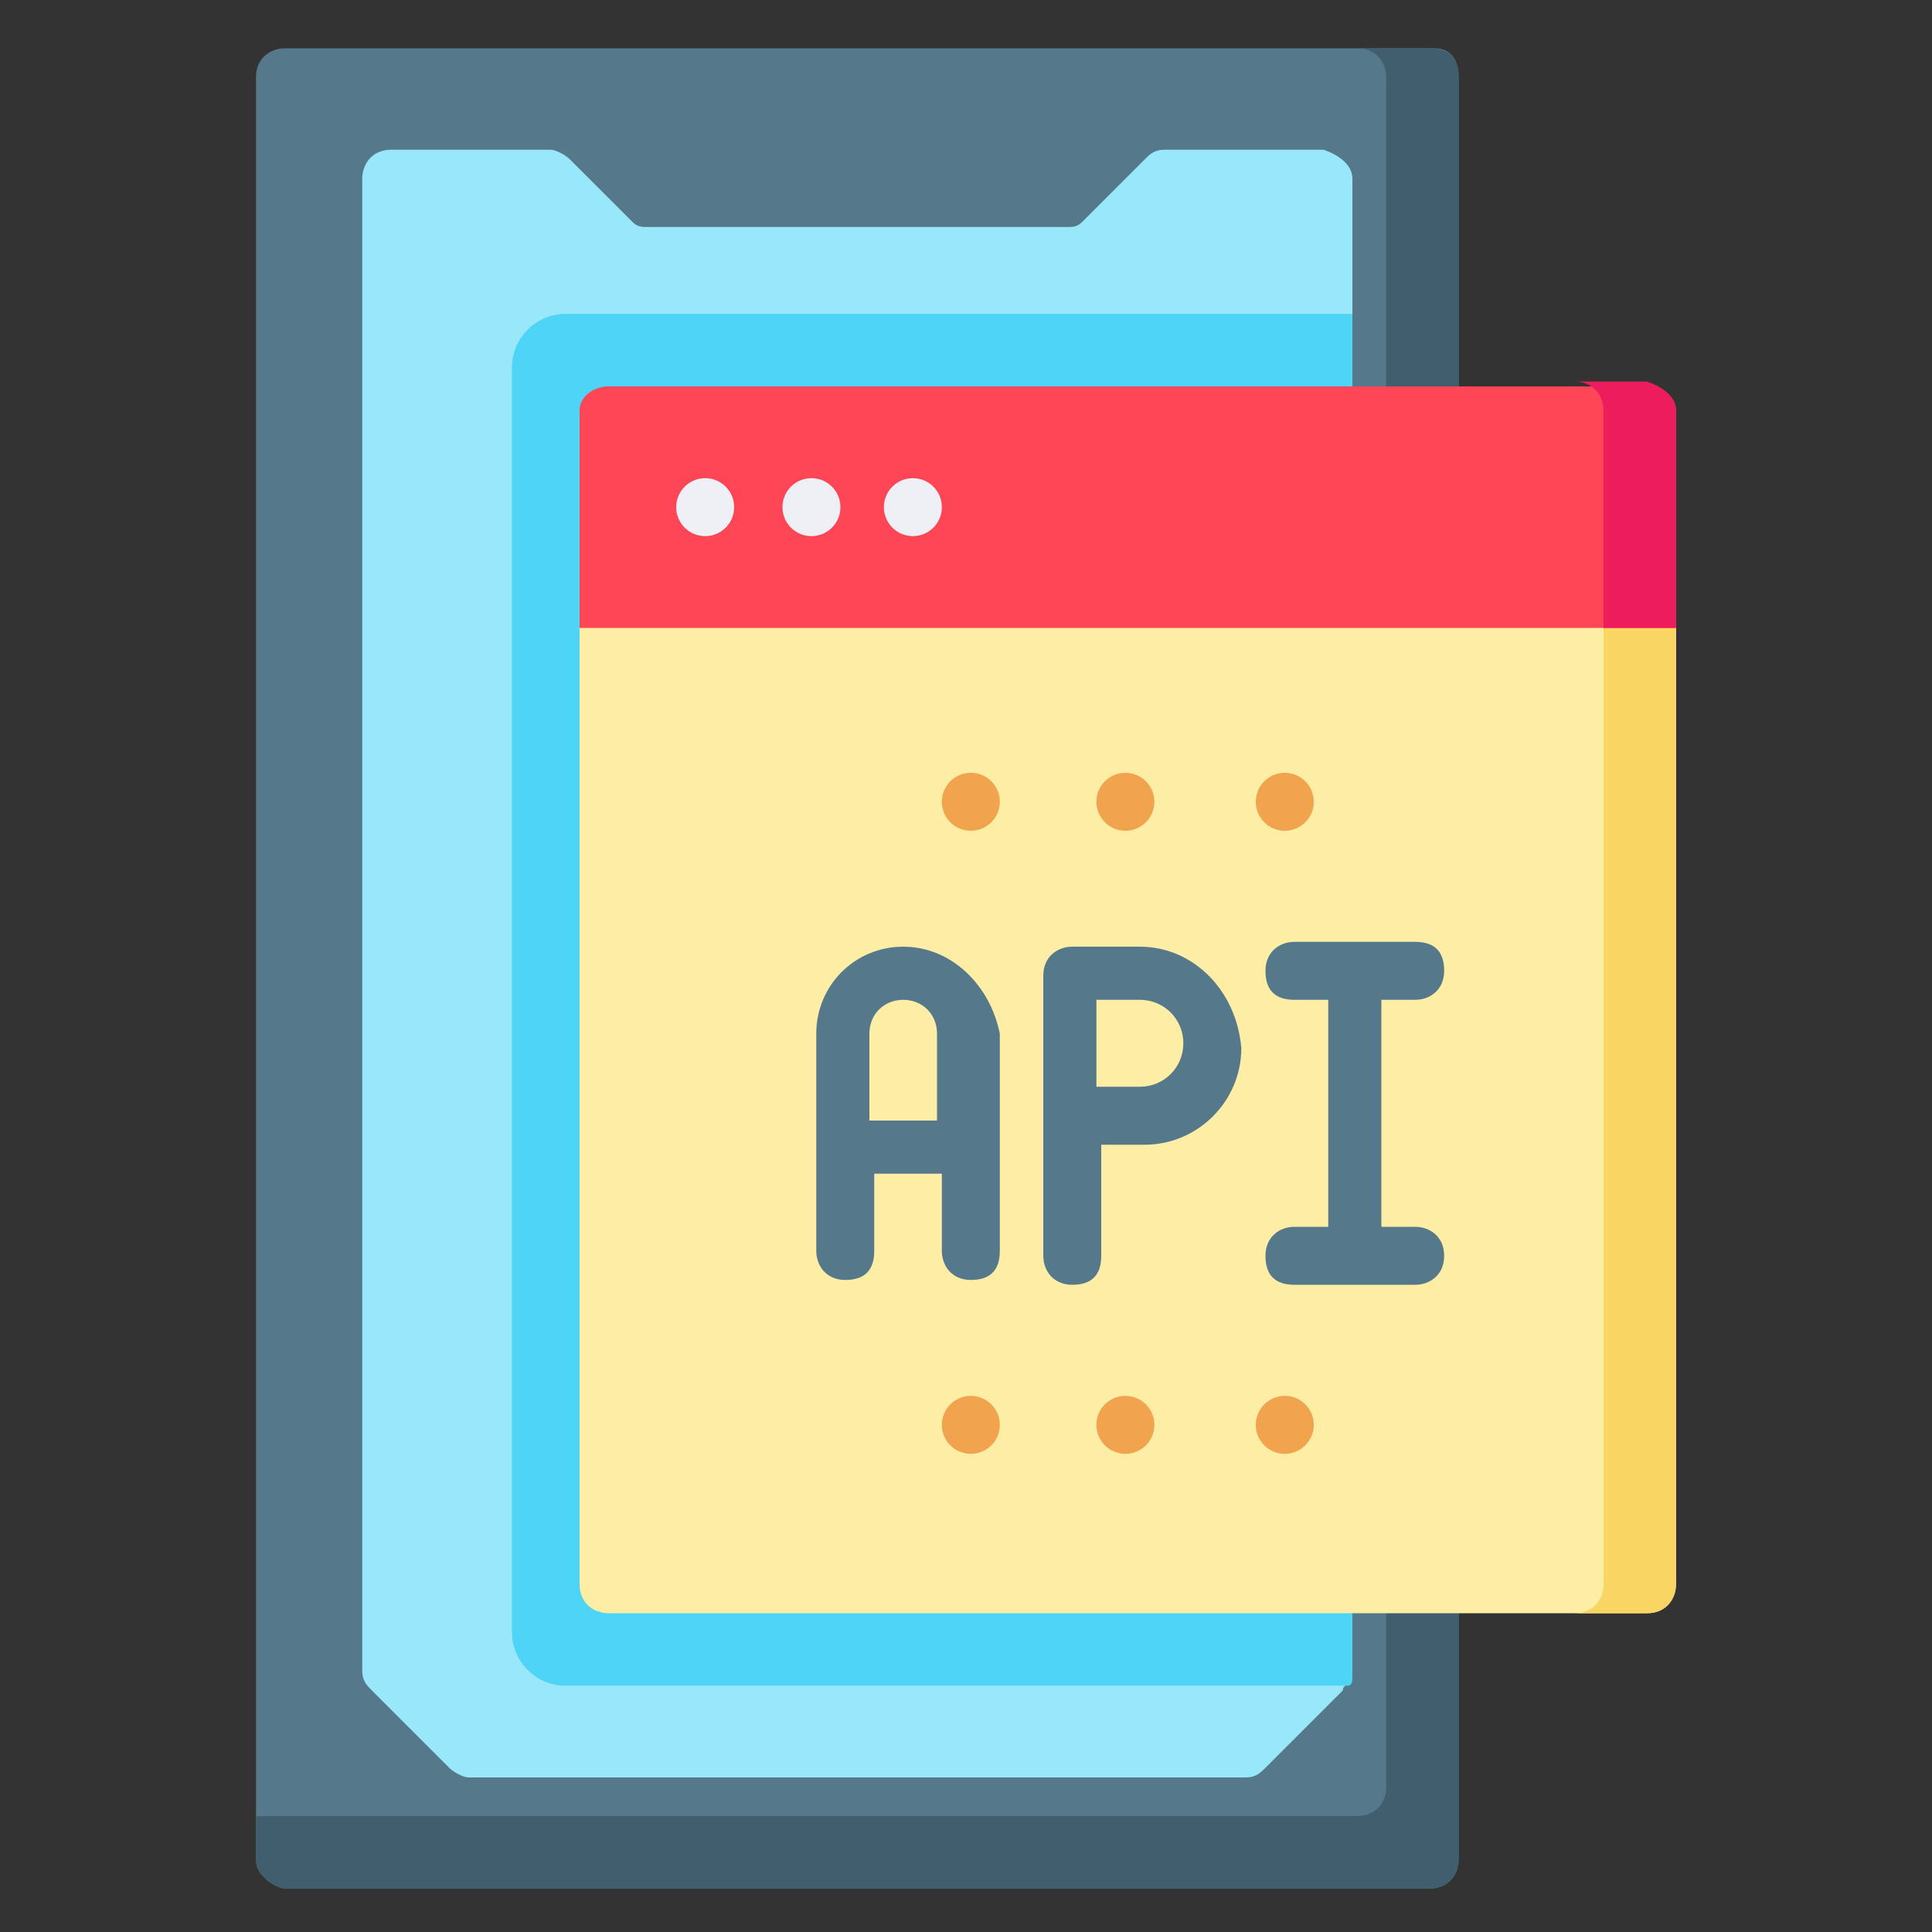 <?xml version="1.0" encoding="utf-8"?>
<!-- Generator: Adobe Illustrator 25.4.1, SVG Export Plug-In . SVG Version: 6.00 Build 0)  -->
<svg version="1.1" id="Layer_1" xmlns="http://www.w3.org/2000/svg" xmlns:xlink="http://www.w3.org/1999/xlink" x="0px" y="0px"
	 width="40px" height="40px" viewBox="0 0 40 40" style="enable-background:new 0 0 40 40;" xml:space="preserve">
<rect x="0" y="0" width="40" height="40" fill="#333333" stroke="none"/>
<style type="text/css">
	.st0{fill:#56788B;}
	.st1{fill:#415E6F;}
	.st2{fill:#99E7FA;}
	.st3{fill:#4DD4F7;}
	.st4{fill:#FDEDA5;}
	.st5{fill:#F9D564;}
	.st6{fill:#FF4656;}
	.st7{fill:#ED1D5D;}
	.st8{fill:#EEF0F5;}
	.st9{fill:#F2A34E;}
</style>
<g>
	<g>
		<g>
			<path class="st0" d="M30.2,1.6v36.9c0,0.3-0.2,0.6-0.6,0.6H5.9c-0.1,0-0.3-0.1-0.4-0.2c-0.1-0.1-0.2-0.2-0.2-0.4V1.6
				C5.3,1.2,5.6,1,5.9,1h23.8C30,1,30.2,1.2,30.2,1.6z"/>
			<path class="st1" d="M30.2,1.6v36.9c0,0.3-0.2,0.6-0.6,0.6H5.9c-0.1,0-0.3-0.1-0.4-0.2c-0.1-0.1-0.2-0.2-0.2-0.4v-0.9h22.8
				c0.3,0,0.6-0.2,0.6-0.6V1.6c0-0.3-0.2-0.6-0.6-0.6h1.5C30,1,30.2,1.2,30.2,1.6z"/>
			<path class="st2" d="M28,3.7v30.9c0,0.1,0,0.2-0.1,0.2c0,0.1-0.1,0.1-0.1,0.2l-1.6,1.6c-0.1,0.1-0.2,0.2-0.4,0.2H9.7
				c-0.1,0-0.3-0.1-0.4-0.2l-1.6-1.6c-0.1-0.1-0.2-0.2-0.2-0.4V3.7c0-0.3,0.2-0.6,0.6-0.6h3.3c0.1,0,0.3,0.1,0.4,0.2l1.3,1.3
				c0.1,0.1,0.2,0.1,0.3,0.1h8.7c0.1,0,0.2,0,0.3-0.1l1.3-1.3c0.1-0.1,0.2-0.2,0.4-0.2h3.3C27.7,3.2,28,3.4,28,3.7z"/>
			<path class="st3" d="M28,6.5v28.2c0,0.1,0,0.2-0.1,0.2H11.7c-0.6,0-1.1-0.5-1.1-1.1V7.6c0-0.6,0.5-1.1,1.1-1.1L28,6.5z"/>
		</g>
		<path class="st4" d="M34.7,13v19.8c0,0.3-0.2,0.6-0.6,0.6H12.6c-0.3,0-0.6-0.2-0.6-0.6V8.5l21.2,4.2L34.7,13z"/>
		<path class="st5" d="M34.7,13v19.8c0,0.3-0.2,0.6-0.6,0.6h-1.5c0.3,0,0.6-0.2,0.6-0.6V12.7L34.7,13z"/>
		<path class="st6" d="M34.7,8.5V13H12V8.5C12,8.2,12.3,8,12.6,8h21.5C34.4,8,34.7,8.2,34.7,8.5z"/>
		<path class="st7" d="M34.7,8.5V13h-1.5V8.5c0-0.3-0.2-0.6-0.6-0.6h1.5C34.4,8,34.7,8.2,34.7,8.5z"/>
		<g>
			<path class="st0" d="M23.6,19.6h-1.4c-0.3,0-0.6,0.2-0.6,0.6v5.8c0,0.3,0.2,0.6,0.6,0.6s0.6-0.2,0.6-0.6v-2.3h0.9
				c1.1,0,2-0.9,2-2C25.6,20.5,24.7,19.6,23.6,19.6L23.6,19.6z M23.6,22.5h-0.9v-1.8h0.9c0.5,0,0.9,0.4,0.9,0.9S24.1,22.5,23.6,22.5
				L23.6,22.5z"/>
			<path class="st0" d="M18.7,19.6c-1,0-1.8,0.8-1.8,1.8v4.5c0,0.3,0.2,0.6,0.6,0.6s0.6-0.2,0.6-0.6v-1.6h1.4v1.6
				c0,0.3,0.2,0.6,0.6,0.6s0.6-0.2,0.6-0.6v-4.5C20.5,20.4,19.7,19.6,18.7,19.6L18.7,19.6z M18,23.2v-1.8c0-0.4,0.3-0.7,0.7-0.7
				c0.4,0,0.7,0.3,0.7,0.7v1.8H18z"/>
			<path class="st0" d="M29.3,25.4h-0.7v-4.7h0.7c0.3,0,0.6-0.2,0.6-0.6s-0.2-0.6-0.6-0.6h-2.5c-0.3,0-0.6,0.2-0.6,0.6
				s0.2,0.6,0.6,0.6h0.7v4.7h-0.7c-0.3,0-0.6,0.2-0.6,0.6s0.2,0.6,0.6,0.6h2.5c0.3,0,0.6-0.2,0.6-0.6S29.6,25.4,29.3,25.4z"/>
		</g>
		<g>
			<g>
				<circle class="st8" cx="14.6" cy="10.5" r="0.6"/>
				<circle class="st8" cx="16.8" cy="10.5" r="0.6"/>
				<circle class="st8" cx="18.9" cy="10.5" r="0.6"/>
			</g>
		</g>
	</g>
	<g>
		<g>
			<circle class="st9" cx="20.1" cy="16.6" r="0.6"/>
			<circle class="st9" cx="23.3" cy="16.6" r="0.6"/>
			<circle class="st9" cx="26.6" cy="16.6" r="0.6"/>
		</g>
		<g>
			<circle class="st9" cx="20.1" cy="29.5" r="0.6"/>
			<circle class="st9" cx="23.3" cy="29.5" r="0.6"/>
			<circle class="st9" cx="26.6" cy="29.5" r="0.6"/>
		</g>
	</g>
</g>
</svg>
